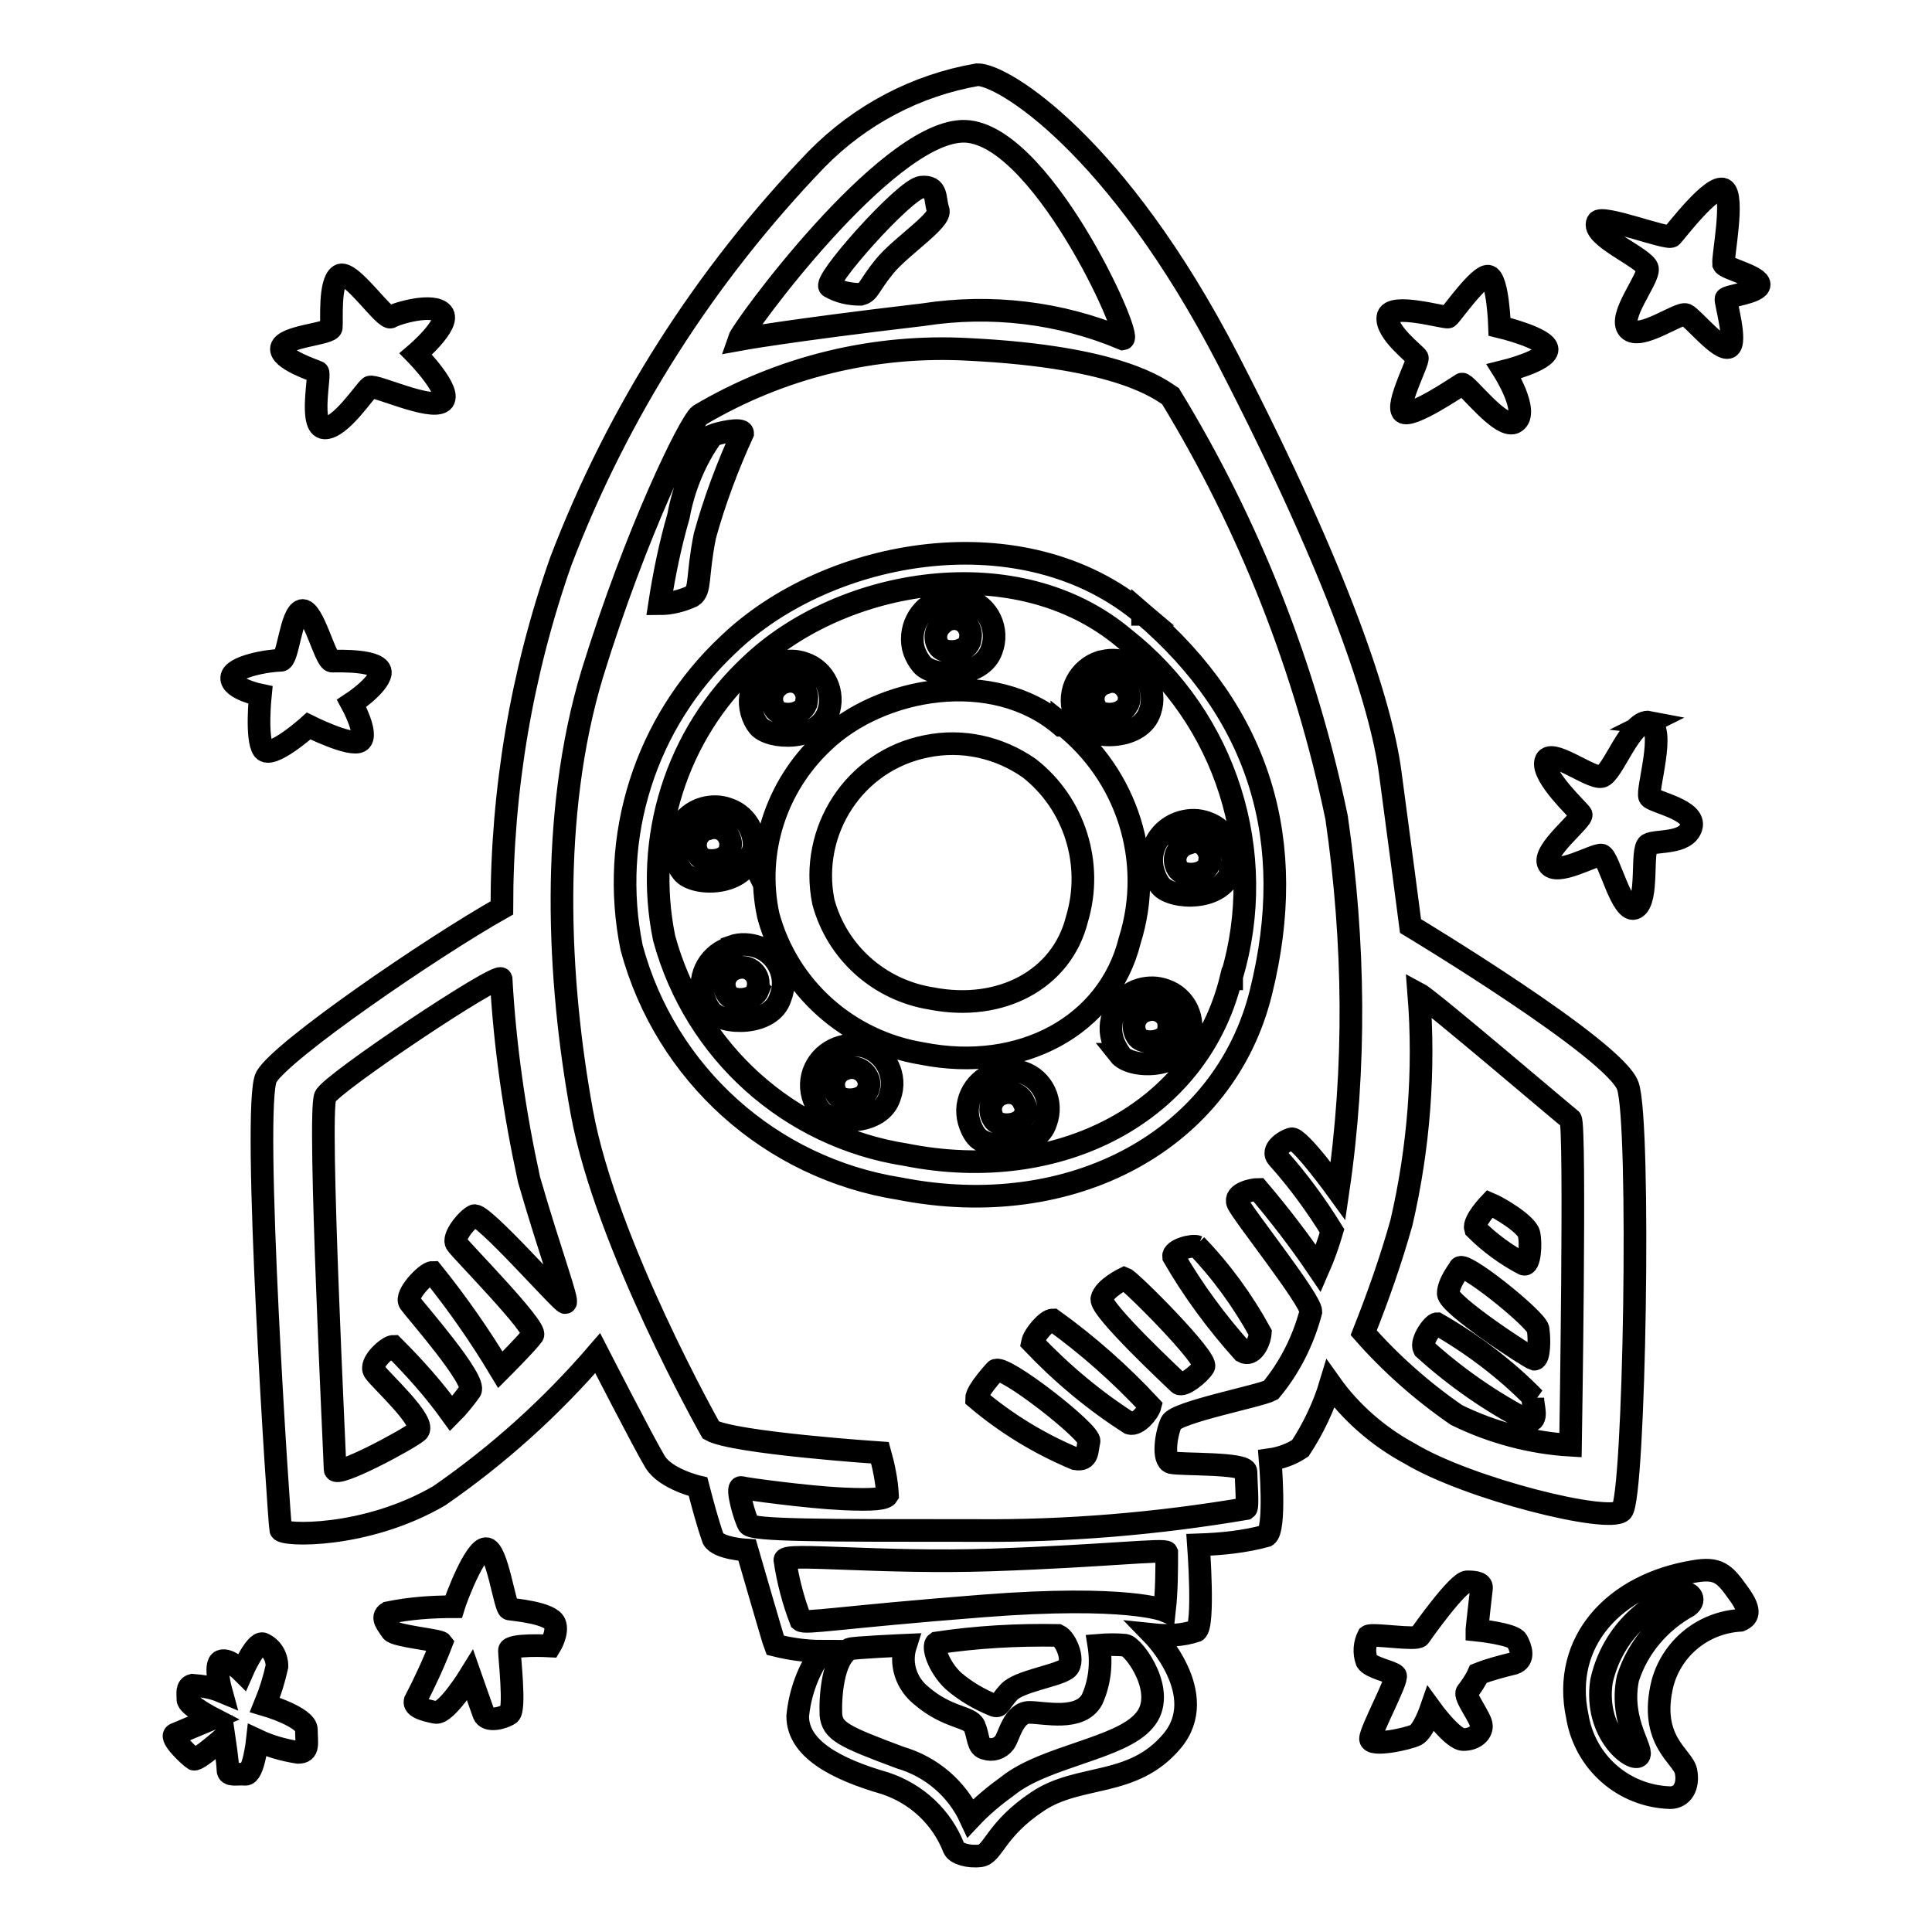 <?xml version="1.0" encoding="utf-8"?>
<!-- Svg Vector Icons : http://www.onlinewebfonts.com/icon -->
<!DOCTYPE svg PUBLIC "-//W3C//DTD SVG 1.1//EN" "http://www.w3.org/Graphics/SVG/1.1/DTD/svg11.dtd">
<svg version="1.1" xmlns="http://www.w3.org/2000/svg" xmlns:xlink="http://www.w3.org/1999/xlink" x="0px" y="0px" viewBox="0 0 256 256" enable-background="new 0 0 256 256" xml:space="preserve">
<g> <path stroke-width="3" fill-opacity="0" stroke="#000000"  d="M201.9,167.5c0.8,0.3,1-2.7,0.7-4c-0.3-1.3-4-3.5-5.2-4c0,0-2.2,2.3-1.9,3.3 C197.4,164.7,199.6,166.3,201.9,167.5z M203.3,180.1c0.7,0,0.7-2.7,0.5-4c-0.2-1.3-10.4-9.5-10.4-8c0,0-1.5,1.9-1.5,3.3 C191.9,172.9,202.6,179.9,203.3,180.1L203.3,180.1z M203.3,185.3c-3.8-3.9-8.2-7.2-12.9-9.9c-0.5,0-2.2,2.3-1.7,3.3 c4.2,3.8,8.8,7,13.8,9.6c1.4,0,0.6-1.9,0.6-3.1L203.3,185.3z M158.7,165.2c-0.7-0.3-3.3,0.4-3.2,1.3c2.6,4.5,5.7,8.7,9.2,12.6 c1.2,0.7,2.2-1.2,2.3-2.5c-2.3-4.2-5.2-8.2-8.5-11.6L158.7,165.2z M149,169.4c0,0-2.7,1.3-3,2.7c-0.3,1.4,9.7,10.7,10.2,11.2 s2.7-1.2,3.3-2.2C160.2,180.1,149.8,169.7,149,169.4L149,169.4z M139.5,174.9c-0.8,0-2.5,2-2.7,3c3.9,4.1,8.2,7.7,12.9,10.7 c1,0.3,2.5-1.5,2.7-2.3C148.5,182.1,144.1,178.2,139.5,174.9L139.5,174.9z M131.9,181.6c0,0-2.5,2.7-2.5,3.7c3.9,3.3,8.3,6,13.1,8 c1.8,0.3,1.5-1.2,1.8-2.3C144.7,189.9,132.8,180.6,131.9,181.6L131.9,181.6z M93.4,71c1.3-4.7,3-9.2,5-13.6c0-0.8-3.3,0-4,0.3 c-2.3,3.2-3.8,6.9-4.5,10.7c-1.1,3.8-1.9,7.7-2.5,11.6c1.5,0,3-0.4,4.3-1C92.9,78.2,92.3,76.5,93.4,71L93.4,71z M124.3,27.8 c-0.5-1.5,0-3.2-2.2-3c-2.2,0.2-13.4,12.8-12.1,13.2c1.2,0.7,2.6,1,4,1c1.2-0.3,1-1,3.2-3.7S124.9,29.1,124.3,27.8z M151.5,81.4 c-15.8-13.4-41.7-8.8-55,4c-11,10.3-15.8,25.5-12.8,40.2c4.5,16.7,18.4,29.2,35.5,31.9c22.8,4.5,43.1-6.4,47.9-26.1 c4.9-19.8,0-36.7-15.7-50.1V81.4z M163.1,129.7c-4.3,17.6-22.6,27.4-43.1,23.3c-15.4-2.4-27.9-13.6-32-28.7 c-2.7-13.2,1.6-27,11.5-36.2c12.1-11.5,35.3-15.5,49.5-3.5c13.5,10.6,19.1,28.4,14.2,44.8V129.7z M140.6,96.1 c-9-7.7-23.9-5.1-31.5,2.2c-6.3,5.9-9.1,14.6-7.3,23c2.6,9.6,10.6,16.7,20.4,18.3c13.1,2.6,24.7-3.7,27.5-15 c3.3-10.5-0.3-21.9-9-28.7V96.1z M142.7,121.8c-2,8-10.1,12.3-19.3,10.5c-6.9-1.1-12.5-6.1-14.3-12.8c-1.9-9.4,4.1-18.7,13.6-20.6 c4.8-1,9.7,0.1,13.7,2.9C142.4,106.5,144.9,114.5,142.7,121.8L142.7,121.8z M131.4,86.1c1-2.7-0.4-5.7-3.1-6.6 c-1.1-0.4-2.2-0.4-3.3-0.1c-2.9,0.7-4.6,3.6-4,6.4c0.2,0.8,0.6,1.6,1.2,2.3C123.7,89.8,130.1,89.9,131.4,86.1L131.4,86.1z  M125.7,82.1c1.2-0.4,2.4,0.2,2.8,1.4c0.2,0.5,0.1,1,0,1.5c-0.6,1.6-3.3,1.6-4,0.8c-0.8-1-0.6-2.4,0.4-3.2 C125.1,82.3,125.4,82.2,125.7,82.1L125.7,82.1z M145.8,87.7c-2.8,0.9-4.4,3.9-3.5,6.7c0.2,0.6,0.5,1.2,0.9,1.7c1.5,1.9,8,2,9.2-1.9 c0.9-2.7-0.6-5.6-3.4-6.5c-1-0.3-2.1-0.3-3.1,0H145.8z M149.4,93.3c-0.6,1.6-3.3,1.6-4,0.8c-0.8-1-0.7-2.4,0.3-3.2 c0.2-0.2,0.5-0.3,0.8-0.4c1.1-0.5,2.4,0,2.9,1.1c0.3,0.6,0.3,1.2,0,1.8H149.4z M163,115.6c1-2.7-0.4-5.7-3.1-6.6 c-1.1-0.4-2.2-0.4-3.3-0.1c-2.9,0.8-4.6,3.7-3.8,6.5c0.2,0.7,0.5,1.4,1,2c1.6,1.8,8,2,9.3-1.9H163z M157.4,111.6 c1.2-0.4,2.4,0.2,2.8,1.4c0.2,0.5,0.1,1,0,1.5c-0.6,1.6-3.3,1.6-4,0.8c-0.8-1-0.6-2.4,0.5-3.2c0.3-0.2,0.6-0.3,0.9-0.4L157.4,111.6 z M148.3,139.7c1.5,1.9,8,2,9.2-1.9c1-2.7-0.4-5.7-3.1-6.6c-1.1-0.4-2.2-0.4-3.3-0.1c-2.8,0.8-4.5,3.8-3.7,6.6c0.2,0.7,0.6,1.4,1,2 H148.3z M154.8,136.7c-0.6,1.6-3.3,1.6-4,0.8c-0.8-1-0.7-2.4,0.3-3.2c0.2-0.2,0.5-0.3,0.8-0.4c1.1-0.4,2.4,0.1,2.9,1.3 C154.9,135.7,154.9,136.2,154.8,136.7z M132.2,142.1c-2.9,0.8-4.6,3.7-3.8,6.5c0.2,0.7,0.5,1.4,1,2c1.5,1.8,8,2,9.2-1.9 c1-2.7-0.4-5.7-3.1-6.6C134.5,141.8,133.3,141.8,132.2,142.1L132.2,142.1z M135.8,147.7c-0.6,1.6-3.3,1.6-4,0.8 c-0.8-1-0.7-2.4,0.3-3.2c0.2-0.2,0.5-0.3,0.8-0.4c1.2-0.4,2.4,0.2,2.8,1.3C136,146.7,136,147.2,135.8,147.7L135.8,147.7z  M111.5,138.7c-2.9,0.8-4.6,3.7-3.8,6.5c0.2,0.7,0.5,1.4,1,2c1.5,1.8,8,2,9.2-1.9c1-2.7-0.5-5.7-3.2-6.6 C113.7,138.4,112.5,138.4,111.5,138.7L111.5,138.7z M115,144.4c-0.6,1.6-3.3,1.6-4,0.8c-0.8-1-0.7-2.4,0.3-3.2 c0.2-0.2,0.5-0.3,0.8-0.4c1.1-0.4,2.4,0.1,2.9,1.3C115.2,143.3,115.2,143.9,115,144.4z M97,125.5c-2.9,0.8-4.6,3.7-3.8,6.5 c0.2,0.7,0.5,1.4,1,2c1.5,1.8,8,2,9.2-1.8c1.1-2.7-0.3-5.7-2.9-6.7c-1.1-0.4-2.4-0.5-3.5-0.1V125.5z M100.5,131.1 c-0.6,1.6-3.3,1.6-4,0.8c-0.8-1-0.7-2.4,0.3-3.2c0.2-0.2,0.5-0.3,0.8-0.4c1.2-0.4,2.4,0.2,2.8,1.4c0.1,0.4,0.1,0.9,0,1.3 L100.5,131.1z M99.6,113.8c1-2.7-0.4-5.7-3.1-6.6c-1.1-0.4-2.2-0.4-3.3-0.1c-2.8,0.8-4.5,3.8-3.7,6.6c0.2,0.7,0.5,1.3,0.9,1.8 c1.4,1.9,7.8,2,9.1-1.9L99.6,113.8z M93.9,109.8c1.2-0.4,2.4,0.2,2.8,1.4c0.2,0.5,0.1,1,0,1.5c-0.6,1.6-3.3,1.6-4,0.8 c-0.8-1-0.7-2.4,0.2-3.2C93.2,110,93.5,109.8,93.9,109.8L93.9,109.8z M109.7,94.5c1-2.7-0.4-5.7-3.1-6.6c-1.1-0.4-2.2-0.4-3.3-0.1 c-2.8,0.8-4.5,3.7-3.7,6.6c0.2,0.7,0.5,1.3,0.9,1.8C102,98,108.3,98.2,109.7,94.5L109.7,94.5z M104,90.4c1.2-0.4,2.4,0.2,2.8,1.4 c0.2,0.5,0.1,1,0,1.5c-0.6,1.6-3.3,1.6-4,0.8c-0.8-1-0.7-2.4,0.3-3.2C103.4,90.6,103.7,90.5,104,90.4L104,90.4z M35.1,225.9 c0.7-1.7,1.2-3.3,1.6-5.1c0-1.3-0.7-2.5-1.9-3c-1-0.2-2.7,3.7-2.7,3.7s-1.8-1.8-2.8-1.4c-1,0.4,0,4,0,4c-1.2-0.5-2.5-0.7-3.8-0.8 c-0.8,0.2-0.6,1.1-0.6,1.9c0,0.8,3.3,2.5,3.3,2.5s-4.3,1.8-5,2.1c-0.8,0.4,2,3,2.5,3.3c0.5,0.2,4-2.9,4-2.9s0.5,3.4,0.5,4.3 s1.2,0.5,2.3,0.6s1.6-4.5,1.6-4.5c1.7,0.8,3.5,1.3,5.4,1.6c1.5,0,1.1-1.2,1.1-3C40.6,227.5,35.1,225.9,35.1,225.9L35.1,225.9z  M34.5,92.1c0,0-0.6,5.8,0.4,7.2c1,1.4,6-3.1,6-3.1s5.6,2.8,6.8,2c1.2-0.8-1.1-5-1.1-5s3.5-2.3,3.8-4c0.2-1.8-5.5-1.6-6.4-1.6 c-0.9,0-2.5-7-4-6.7c-1.5,0.4-1.8,6.6-2.8,6.6c-1.6,0-6.4,0.8-6.5,2.3S34.5,92.1,34.5,92.1z M42.1,49.3c0.4,0.2-1.2,7.3,0.9,7.4 c2.1,0.1,5.4-5,6-5.4c0.6-0.4,8,3.1,9.6,1.9c1.5-1.2-3.5-6.3-3.5-6.3s4.7-4,3.5-5.4s-6,0-6.8,0.5c-0.8,0.5-5.4-6.4-6.8-5.5 c-1.4,0.9-1,6-1.1,6.9c-0.1,0.9-6.2,1.1-6.6,2.7C37,47.6,41.7,49.1,42.1,49.3z M187.8,47.4c0.2,0.5-2.9,6.3-1.9,7.2 c1,0.9,7.3-3.4,7.8-3.7c0.5-0.3,5.3,6.3,7.1,5c1.9-1.3-1.5-6.7-1.5-6.7s5.7-1.4,5.7-2.9s-6.3-3-6.3-3s-0.2-6.5-1.5-6.7 c-1.2-0.2-4.9,5.1-5.3,5.4c-0.4,0.2-7.7-2-8,0S187.5,46.9,187.8,47.4L187.8,47.4z M218.6,95.7c-2.5-0.5-4.9,6.9-6.4,7.2 c-1.5,0.3-6.9-4-7.4-2c-0.5,2,4.3,6.4,4.7,7s-5.3,4.9-4.3,6.6c1,1.7,6-1.3,7-1.2c1,0.2,2.7,8,4.5,7c1.8-1,0.7-7.7,1.7-8.4 c1-0.6,5,0,5.7-2.3c0.7-2.3-5-3.3-5.5-4c-0.5-0.7,2.3-9.5-0.2-9.8L218.6,95.7z M214.9,200.2c1.7-1.7,2.5-51.4,0.8-56.3 s-28.8-21.2-28.8-21.2s-1.5-11.5-2.7-20.4c-1.2-8.9-6.6-25.8-21.4-54.5s-30-38-33.3-37.9c-8.1,1.4-15.5,5.3-21.3,11.2 C93.4,36.5,81.9,54.5,74.3,74.4c-5.2,14.8-7.8,30.3-7.8,45.9c-9.4,5.3-29.2,18.9-31.2,22.4c-2,3.5,1.7,59.2,1.9,60 c0.2,0.8,11.2,1.2,21-4.5c7.8-5.4,14.8-11.7,21-18.9c0,0,6.2,12.1,7.6,14.4c1.4,2.3,5.7,3.3,5.7,3.3c0.6,2.3,1.2,4.6,2,6.9 c0.7,1.3,4.5,1.5,4.5,1.5s3.5,12.1,3.7,12.6c2,0.5,4.1,0.8,6.2,0.8c-1.8,2.5-2.9,5.5-3.2,8.6c0,4.3,5,7,11.6,8.9 c4.2,1.4,7.5,4.5,9.1,8.6c0.3,0.7,1.9,1.2,3.5,1c1.7-0.2,2-3.5,7.6-7.2c5.5-3.7,12.6-1.8,17.8-8c5.2-6.2-2.5-14.1-2.5-14.1 c1.9,0.2,3.9,0.1,5.7-0.5c1.1-0.7,0.3-11.4,0.3-11.4c3-0.1,6.1-0.4,9-1.2c1.3-0.8,0.5-10.1,0.5-10.1c1.4-0.2,2.8-0.7,4-1.5 c1.7-2.6,3.1-5.5,4-8.5c2.7,3.8,6.4,7,10.5,9.2C194.6,197.3,213.2,201.9,214.9,200.2L214.9,200.2z M127.4,17.4 c10.2-0.5,22.8,27.3,21.4,27.5c-8.3-3.5-17.5-4.6-26.5-3.2C104.4,43.8,97.9,45,97.9,45C98.4,43.5,117.1,17.9,127.4,17.4L127.4,17.4 z M74.9,172.6c-0.5,0-11.1-12.1-12.1-11.5c-1,0.5-2.9,2.9-2.3,3.7c0.5,0.8,10.7,11.1,10.1,12.1c-0.7,1-4.3,4.6-4.3,4.6 c-2.7-4.5-5.7-8.8-9-12.9c-0.8,0-3.7,3-3,4c0.7,1,9,10.4,8,11.7c-0.8,1.1-1.6,2.1-2.5,3c-2.3-3.2-4.9-6.1-7.7-8.9 c-0.7,0-3.2,2.2-2.5,3.3s7.2,6.9,5.7,8c-1.5,1.2-10.9,6.2-10.9,5s-2.3-47.1-1.3-49.4c0.7-1.7,23-16.6,23.3-15.6 c0.5,9,1.8,17.9,3.7,26.6C72.9,166,75.4,172.6,74.9,172.6z M151.6,228c-3.1,3.7-13.1,4.7-18,8.6c-1.8,1.3-3.5,2.7-5,4.3 c-1.8-3.9-5.2-6.8-9.3-8c-7.5-2.8-9-3.5-9.2-5.7c-0.1-2.2,0.2-7.5,2.5-8.7c0.5-0.2,7.4-0.5,7.4-0.5c-0.8,2.5,0.1,5.1,2.1,6.7 c3.5,3,6.4,2.7,7,4c0.6,1.4,0.4,2.8,1.5,3c0.9,0.3,1.9,0,2.5-0.8c0.6-0.8,1.2-4,3.3-4c2,0,6.7,1.2,8.3-1.7c1-2.2,1.3-4.7,0.9-7.2 c1.2-0.1,2.4-0.1,3.5,0C150.3,218.2,154.8,224.4,151.6,228L151.6,228z M124.1,217.7c5.3-0.8,10.7-1.1,16.1-1c1.1,0.5,2.4,3.7,1,4.5 c-1.4,0.9-6.2,1.6-7.5,3s-1.2,2-1.9,1.8c-2-0.8-3.9-1.9-5.5-3.3C124.3,220.8,123.5,218.1,124.1,217.7L124.1,217.7z M154.3,213.4 c0,0-4.9-2.1-24.1-0.6c-19.2,1.5-23.5,2.4-24.1,1.9c-1-2.6-1.7-5.3-2.1-8c0-1,12.6,0.5,27.4,0c14.8-0.5,23-1.5,23.2-1 C154.6,208.1,154.6,210.7,154.3,213.4L154.3,213.4z M177.3,157.8c0,0-5.2-7.2-6.2-6.9c-1,0.3-2.7,1.5-1.8,2.5 c2.7,3,5.1,6.3,7.2,9.7c-0.5,1.7-1.1,3.4-1.8,5c-2.5-3.7-5.2-7.2-8-10.5c-0.7,0-3.2,0.5-2.7,1.8s9.7,12.8,9.7,14.4 c-1,3.8-2.8,7.4-5.3,10.4c-1.5,0.8-12.5,2.9-13.2,4.3c-0.7,1.5-1.2,5,0,5.3c1.2,0.3,9.9,0,9.9,1.2s0.3,4.7,0,4.9 c-11.8,2-23.7,3-35.7,2.9c-20.6,0-29.6,0-30.2-0.8c-0.5-0.8-1.7-5-1-4.9c0.7,0.2,9,1.3,13.4,1.5c4.3,0.2,5.7,0,6-0.5 c-0.1-1.9-0.5-3.8-1-5.6c0,0-19.4-1.3-22.4-3c0,0-13.9-24.6-17.1-42.1c-3.2-17.5-4.3-39.4,1.4-58.2c5.8-18.8,12.9-33.2,14.2-34.2 c10.8-6.4,23.2-9.4,35.7-8.7c20.1,1,25.3,5.3,26.7,6.2c10.5,17.2,17.9,36.1,22,55.8C179.5,124.8,179.7,141.5,177.3,157.8 L177.3,157.8z M180.7,176.6c1.9-4.8,3.6-9.6,5-14.6c2.3-9.9,3.1-20.2,2.3-30.3c1.5,0.8,19.4,16.1,20.1,16.6s0,43.2,0,43.2 c-5.2-0.3-10.4-1.7-15.1-4C188.5,184.4,184.3,180.7,180.7,176.6z M195.7,215.9c0,0,0.5-4.7,0.6-5.4s-0.6-0.9-1.9-0.9 c-1.2,0-5.9,6.6-6.3,7.2c-0.4,0.6-6.3-0.4-6.8,0c-0.5,1-0.6,2.2-0.2,3.3c0.5,0.9,3.4,1.4,3.8,1.9c0.4,0.5-3.3,7.3-3.3,8.4 c0,1.1,5,0,6-0.5c1-0.5,2-3.4,2-3.4s2.9,4,4.3,4c1.4,0,2.4-0.8,2.4-1.8c0-1-2.4-4-1.9-4.5c0.6-0.8,1.1-1.5,1.5-2.4 c1.5-0.6,3.1-1,4.7-1.4c1.5-0.5,0.9-2.1,0.4-3c-0.5-0.9-5.3-1.4-5.3-1.4V215.9z M67.5,213.2c-0.6,0-1.6-8-3.1-8s-4,6.7-4.3,7.7 c-2.9,0-5.8,0.2-8.7,0.8c-1,0.6,0,1.6,0.5,2.4c0.5,0.7,6.3,1.2,6.6,1.6c-1,2.6-2.2,5.2-3.5,7.7c-0.2,0.8,1.2,1.2,2.7,1.5 c1.4,0.3,4.6-4.9,4.6-4.9s1.4,4,1.8,5.1s2.5,0.6,3.4,0c0.8-0.6,0-7.5,0-8.4s5.4-0.6,5.4-0.6s1.1-1.8,0.6-3 C72.9,213.7,68.1,213.3,67.5,213.2z M228.4,34.9c-0.2-0.6,1.5-9,0-9.8c-1.5-0.8-6.4,5.7-6.9,6.2c-0.5,0.5-9.3-2.9-9.8-1.9 c-1,1.9,6.4,4.8,6.6,6.2c0.2,1.4-4,6.4-2.5,8c1.5,1.6,6.7-2.3,7.6-1.9c0.9,0.4,4.5,4.9,5.7,4.3c1.1-0.6-0.5-6-0.4-6.4 c0.1-0.4,4.4-0.8,4.4-1.9c0-1.1-4.4-2.1-4.7-2.7H228.4z M224.6,208.2c-10.7,1.7-17.7,9.3-15.6,19.2c1,6.1,6.1,10.6,12.3,10.8 c1.6,0,2.5-1.5,2.1-3.5c-0.4-2-5-4-3.1-11.7c1.3-4.7,5.4-8,10.3-8.3c1.2-0.5,1.4-1.4-0.4-3.8C228.5,208.5,227.6,207.7,224.6,208.2 L224.6,208.2z M223.7,212.8c-3.8,2.1-6.7,5.5-8,9.6c-1.2,5.8,2.3,9.6,1.4,10.3c-0.9,0.7-5.9-3.1-4.9-9.9c1.2-5.5,5.2-10,10.6-11.7 C223.8,210.8,224.9,211.9,223.7,212.8z"/></g>
</svg>